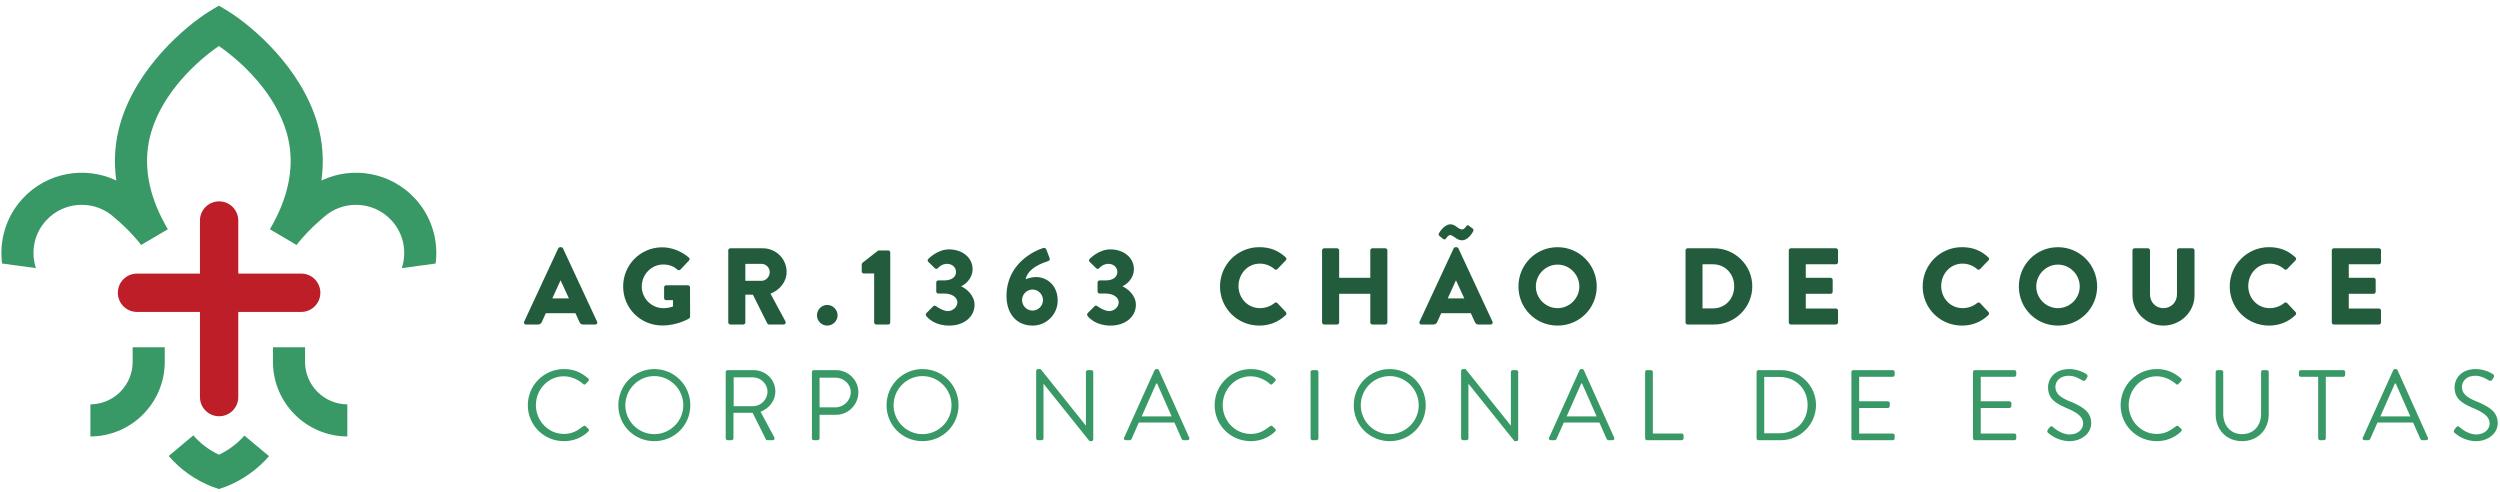 <svg xmlns="http://www.w3.org/2000/svg" width="391" height="77" viewBox="0 0 391 77" fill="none"><path d="M34.267 31.494C32.612 31.494 31.274 32.837 31.274 34.487V42.79H21.424C19.769 42.79 18.43 44.134 18.43 45.789C18.43 47.443 19.769 48.786 21.424 48.786H31.274V62.108C31.274 63.758 32.612 65.102 34.267 65.102C35.922 65.102 37.266 63.758 37.266 62.108V48.786H47.111C48.766 48.786 50.105 47.443 50.105 45.789C50.105 44.134 48.766 42.79 47.111 42.79H37.266V34.487C37.266 32.837 35.922 31.494 34.267 31.494Z" fill="#BD1E28"></path><path d="M64.943 31.086C61.123 26.92 55.123 25.922 50.27 28.233C50.699 25.173 50.486 22.151 49.609 19.199C47.048 10.583 39.576 4.189 35.726 1.782C35.128 1.407 34.62 1.112 34.23 0.896C33.839 1.112 33.331 1.407 32.733 1.782C28.883 4.189 21.411 10.583 18.85 19.199C17.969 22.151 17.756 25.173 18.189 28.233C13.336 25.922 7.336 26.92 3.516 31.086C0.908 33.926 -0.139 37.66 0.326 41.215L5.615 41.934C4.792 39.427 5.307 36.558 7.216 34.479C8.705 32.857 10.738 32.034 12.784 32.034C14.605 32.034 16.434 32.687 17.881 34.013C17.881 34.013 19.219 35.14 20.196 36.155C20.733 36.703 21.777 37.884 22.072 38.317L26.251 35.856C25.897 35.256 25.577 34.663 25.282 34.072C22.949 29.402 22.396 24.9 23.652 20.654C25.494 14.421 30.803 9.549 34.23 7.199C37.656 9.549 42.965 14.421 44.807 20.654C46.059 24.9 45.506 29.402 43.177 34.072C42.882 34.663 42.562 35.256 42.209 35.856L46.387 38.317C46.678 37.884 47.726 36.703 48.259 36.155C49.24 35.14 50.578 34.013 50.578 34.013C52.026 32.687 53.854 32.034 55.675 32.034C57.721 32.034 59.754 32.857 61.243 34.479C63.152 36.558 63.663 39.427 62.844 41.934L68.133 41.215C68.594 37.66 67.547 33.926 64.943 31.086Z" fill="#389966"></path><path d="M20.748 54.308V56.599C20.748 60.25 17.788 63.223 14.137 63.243V68.262C20.552 68.24 25.767 63.019 25.767 56.599V54.308H20.748Z" fill="#389966"></path><path d="M47.71 54.308V56.599C47.71 60.25 50.675 63.223 54.321 63.243V68.262C47.906 68.24 42.691 63.019 42.691 56.599V54.308H47.71Z" fill="#389966"></path><path d="M38.224 68.124C37.123 69.376 35.767 70.399 34.241 71.114C32.702 70.395 31.339 69.359 30.233 68.096L26.383 71.314C26.612 71.575 26.845 71.833 27.09 72.083C29.048 74.092 31.497 75.63 34.241 76.487C36.986 75.63 39.43 74.092 41.392 72.083C41.625 71.841 41.854 71.597 42.074 71.342L38.224 68.124Z" fill="#389966"></path><path d="M82.551 63.376C82.551 66.519 85.079 68.997 88.205 68.997C89.603 68.997 90.949 68.515 92.013 67.484C92.13 67.368 92.147 67.152 92.031 67.069L91.564 66.636C91.465 66.569 91.348 66.552 91.182 66.685C90.351 67.318 89.552 67.867 88.188 67.867C85.71 67.867 83.814 65.771 83.814 63.359C83.814 60.931 85.71 58.852 88.188 58.852C89.252 58.852 90.367 59.319 91.182 60.033C91.348 60.183 91.465 60.2 91.598 60.05L92.013 59.618C92.147 59.501 92.13 59.301 91.998 59.185C90.933 58.27 89.785 57.722 88.205 57.722C85.079 57.722 82.551 60.25 82.551 63.376Z" fill="#389966"></path><path d="M96.707 63.376C96.707 66.519 99.202 68.997 102.329 68.997C105.472 68.997 107.966 66.519 107.966 63.376C107.966 60.25 105.472 57.722 102.329 57.722C99.202 57.722 96.707 60.25 96.707 63.376ZM97.805 63.376C97.805 60.881 99.834 58.819 102.329 58.819C104.823 58.819 106.869 60.881 106.869 63.376C106.869 65.871 104.823 67.9 102.329 67.9C99.834 67.9 97.805 65.871 97.805 63.376Z" fill="#389966"></path><path d="M113.5 68.548C113.5 68.715 113.633 68.848 113.799 68.848H114.414C114.564 68.848 114.713 68.715 114.713 68.548V64.557H117.708L119.786 68.715C119.819 68.765 119.886 68.848 120.036 68.848H120.834C121.1 68.848 121.217 68.598 121.1 68.399L118.955 64.407C120.319 63.858 121.267 62.661 121.267 61.214C121.267 59.352 119.736 57.888 117.857 57.888H113.799C113.633 57.888 113.5 58.021 113.5 58.17V68.548ZM114.747 63.526V59.018H117.774C118.988 59.018 120.036 60.05 120.036 61.23C120.036 62.512 118.988 63.526 117.774 63.526H114.747Z" fill="#389966"></path><path d="M126.984 68.548C126.984 68.715 127.117 68.848 127.283 68.848H127.882C128.032 68.848 128.182 68.715 128.182 68.548V64.873H130.759C132.672 64.873 134.252 63.293 134.252 61.347C134.252 59.452 132.672 57.888 130.743 57.888H127.283C127.117 57.888 126.984 58.021 126.984 58.17V68.548ZM128.182 63.709V59.068H130.66C131.957 59.068 133.055 60.05 133.055 61.314C133.055 62.661 131.957 63.709 130.66 63.709H128.182Z" fill="#389966"></path><path d="M138.656 63.376C138.656 66.519 141.151 68.997 144.278 68.997C147.422 68.997 149.917 66.519 149.917 63.376C149.917 60.25 147.422 57.722 144.278 57.722C141.151 57.722 138.656 60.25 138.656 63.376ZM139.755 63.376C139.755 60.881 141.784 58.819 144.278 58.819C146.772 58.819 148.818 60.881 148.818 63.376C148.818 65.871 146.772 67.9 144.278 67.9C141.784 67.9 139.755 65.871 139.755 63.376Z" fill="#389966"></path><path d="M162.055 68.548C162.055 68.715 162.204 68.848 162.354 68.848H162.903C163.069 68.848 163.202 68.715 163.202 68.548V60.033H163.219L170.404 68.997H170.686C170.852 68.997 170.985 68.881 170.985 68.715V58.17C170.985 58.021 170.852 57.888 170.686 57.888H170.138C169.971 57.888 169.838 58.021 169.838 58.17V66.536C169.822 66.536 169.822 66.536 169.805 66.536L162.753 57.722H162.354C162.204 57.722 162.055 57.855 162.055 58.004V68.548Z" fill="#389966"></path><path d="M176.081 68.848H176.696C176.845 68.848 176.929 68.748 176.962 68.681L178.11 66.087H183.681L184.828 68.681C184.862 68.748 184.961 68.848 185.094 68.848H185.727C185.96 68.848 186.093 68.648 185.993 68.449L181.253 57.904C181.22 57.805 181.137 57.722 180.987 57.722H180.837C180.704 57.722 180.621 57.805 180.571 57.904L175.815 68.449C175.715 68.648 175.848 68.848 176.081 68.848ZM178.559 65.123L180.837 59.984H180.97C181.735 61.697 182.483 63.409 183.249 65.123H178.559Z" fill="#389966"></path><path d="M189.969 63.376C189.969 66.519 192.496 68.997 195.623 68.997C197.019 68.997 198.367 68.515 199.431 67.484C199.548 67.368 199.564 67.152 199.448 67.069L198.982 66.636C198.882 66.569 198.766 66.552 198.6 66.685C197.769 67.318 196.97 67.867 195.606 67.867C193.128 67.867 191.232 65.771 191.232 63.359C191.232 60.931 193.128 58.852 195.606 58.852C196.67 58.852 197.785 59.319 198.6 60.033C198.766 60.183 198.882 60.2 199.016 60.05L199.431 59.618C199.564 59.501 199.548 59.301 199.414 59.185C198.35 58.27 197.203 57.722 195.623 57.722C192.496 57.722 189.969 60.25 189.969 63.376Z" fill="#389966"></path><path d="M204.973 68.548C204.973 68.715 205.123 68.848 205.272 68.848H205.904C206.054 68.848 206.203 68.715 206.203 68.548V58.17C206.203 58.021 206.054 57.888 205.904 57.888H205.272C205.123 57.888 204.973 58.021 204.973 58.17V68.548Z" fill="#389966"></path><path d="M211.727 63.376C211.727 66.519 214.222 68.997 217.348 68.997C220.491 68.997 222.986 66.519 222.986 63.376C222.986 60.25 220.491 57.722 217.348 57.722C214.222 57.722 211.727 60.25 211.727 63.376ZM212.824 63.376C212.824 60.881 214.853 58.819 217.348 58.819C219.843 58.819 221.889 60.881 221.889 63.376C221.889 65.871 219.843 67.9 217.348 67.9C214.853 67.9 212.824 65.871 212.824 63.376Z" fill="#389966"></path><path d="M228.516 68.548C228.516 68.715 228.666 68.848 228.816 68.848H229.364C229.53 68.848 229.663 68.715 229.663 68.548V60.033H229.68L236.865 68.997H237.148C237.314 68.997 237.447 68.881 237.447 68.715V58.17C237.447 58.021 237.314 57.888 237.148 57.888H236.599C236.433 57.888 236.3 58.021 236.3 58.17V66.536C236.283 66.536 236.283 66.536 236.267 66.536L229.215 57.722H228.816C228.666 57.722 228.516 57.855 228.516 58.004V68.548Z" fill="#389966"></path><path d="M242.546 68.848H243.161C243.311 68.848 243.394 68.748 243.427 68.681L244.575 66.087H250.147L251.294 68.681C251.327 68.748 251.427 68.848 251.56 68.848H252.193C252.425 68.848 252.558 68.648 252.459 68.449L247.718 57.904C247.685 57.805 247.602 57.722 247.452 57.722H247.303C247.17 57.722 247.087 57.805 247.037 57.904L242.28 68.449C242.18 68.648 242.313 68.848 242.546 68.848ZM245.024 65.123L247.303 59.984H247.436C248.201 61.697 248.949 63.409 249.714 65.123H245.024Z" fill="#389966"></path><path d="M257.293 68.548C257.293 68.715 257.425 68.848 257.592 68.848H263.013C263.18 68.848 263.313 68.715 263.313 68.548V68.1C263.313 67.933 263.18 67.8 263.013 67.8H258.506V58.17C258.506 58.021 258.357 57.888 258.207 57.888H257.592C257.425 57.888 257.293 58.021 257.293 58.17V68.548Z" fill="#389966"></path><path d="M274.727 68.548C274.727 68.715 274.86 68.848 275.01 68.848H278.519C281.546 68.848 284.024 66.386 284.024 63.343C284.024 60.333 281.546 57.888 278.519 57.888H275.01C274.86 57.888 274.727 58.021 274.727 58.17V68.548ZM275.924 67.767V58.952H278.27C280.831 58.952 282.71 60.782 282.71 63.343C282.71 65.937 280.831 67.767 278.27 67.767H275.924Z" fill="#389966"></path><path d="M289.559 68.548C289.559 68.715 289.692 68.848 289.858 68.848H296.028C296.194 68.848 296.327 68.715 296.327 68.548V68.1C296.327 67.933 296.194 67.8 296.028 67.8H290.773V63.808H295.263C295.413 63.808 295.563 63.675 295.563 63.509V63.044C295.563 62.894 295.413 62.761 295.263 62.761H290.773V58.935H296.028C296.194 58.935 296.327 58.786 296.327 58.636V58.17C296.327 58.021 296.194 57.888 296.028 57.888H289.858C289.692 57.888 289.559 58.021 289.559 58.17V68.548Z" fill="#389966"></path><path d="M308.574 68.548C308.574 68.715 308.707 68.848 308.873 68.848H315.044C315.211 68.848 315.344 68.715 315.344 68.548V68.1C315.344 67.933 315.211 67.8 315.044 67.8H309.789V63.808H314.279C314.428 63.808 314.579 63.675 314.579 63.509V63.044C314.579 62.894 314.428 62.761 314.279 62.761H309.789V58.935H315.044C315.211 58.935 315.344 58.786 315.344 58.636V58.17C315.344 58.021 315.211 57.888 315.044 57.888H308.873C308.707 57.888 308.574 58.021 308.574 58.17V68.548Z" fill="#389966"></path><path d="M320.363 67.734C320.58 67.917 321.827 68.997 323.674 68.997C325.503 68.997 327.066 67.817 327.066 66.187C327.066 64.374 325.702 63.576 323.574 62.711C322.26 62.162 321.462 61.546 321.462 60.499C321.462 59.834 321.96 58.769 323.624 58.769C324.588 58.769 325.569 59.435 325.685 59.501C325.935 59.634 326.084 59.568 326.235 59.352C326.285 59.252 326.351 59.151 326.418 59.052C326.601 58.752 326.418 58.569 326.318 58.52C326.318 58.52 325.187 57.722 323.641 57.722C321.146 57.722 320.314 59.452 320.314 60.516C320.314 62.295 321.345 63.01 323.058 63.758C324.871 64.508 325.802 65.156 325.802 66.237C325.802 67.152 324.971 67.95 323.707 67.95C322.31 67.95 321.162 66.853 321.063 66.769C320.846 66.569 320.663 66.702 320.513 66.903C320.43 67.001 320.347 67.102 320.28 67.202C320.081 67.501 320.247 67.634 320.363 67.734Z" fill="#389966"></path><path d="M331.664 63.376C331.664 66.519 334.192 68.997 337.318 68.997C338.716 68.997 340.062 68.515 341.127 67.484C341.244 67.368 341.26 67.152 341.144 67.069L340.678 66.636C340.579 66.569 340.461 66.552 340.295 66.685C339.464 67.318 338.666 67.867 337.301 67.867C334.823 67.867 332.928 65.771 332.928 63.359C332.928 60.931 334.823 58.852 337.301 58.852C338.366 58.852 339.48 59.319 340.295 60.033C340.461 60.183 340.579 60.2 340.712 60.05L341.127 59.618C341.26 59.501 341.244 59.301 341.111 59.185C340.046 58.27 338.898 57.722 337.318 57.722C334.192 57.722 331.664 60.25 331.664 63.376Z" fill="#389966"></path><path d="M346.531 64.807C346.531 67.185 348.195 68.997 350.656 68.997C353.134 68.997 354.83 67.185 354.83 64.807V58.17C354.83 58.021 354.681 57.888 354.531 57.888H353.932C353.766 57.888 353.633 58.021 353.633 58.17V64.74C353.633 66.536 352.503 67.9 350.656 67.9C348.827 67.9 347.713 66.503 347.713 64.707V58.17C347.713 58.021 347.596 57.888 347.413 57.888H346.831C346.664 57.888 346.531 58.021 346.531 58.17V64.807Z" fill="#389966"></path><path d="M362.561 68.548C362.561 68.715 362.711 68.848 362.86 68.848H363.459C363.608 68.848 363.758 68.715 363.758 68.548V58.935H366.485C366.653 58.935 366.786 58.786 366.786 58.636V58.17C366.786 58.021 366.653 57.888 366.485 57.888H359.833C359.667 57.888 359.551 58.021 359.551 58.17V58.636C359.551 58.786 359.667 58.935 359.833 58.935H362.561V68.548Z" fill="#389966"></path><path d="M369.808 68.848H370.423C370.572 68.848 370.655 68.748 370.689 68.681L371.836 66.087H377.408L378.555 68.681C378.589 68.748 378.688 68.848 378.821 68.848H379.453C379.686 68.848 379.819 68.648 379.719 68.449L374.98 57.904C374.947 57.805 374.864 57.722 374.713 57.722H374.563C374.43 57.722 374.347 57.805 374.297 57.904L369.541 68.449C369.441 68.648 369.574 68.848 369.808 68.848ZM372.286 65.123L374.563 59.984H374.696C375.462 61.697 376.21 63.409 376.975 65.123H372.286Z" fill="#389966"></path><path d="M383.942 67.734C384.158 67.917 385.406 68.997 387.251 68.997C389.081 68.997 390.645 67.817 390.645 66.187C390.645 64.374 389.281 63.576 387.152 62.711C385.838 62.162 385.04 61.546 385.04 60.499C385.04 59.834 385.539 58.769 387.201 58.769C388.167 58.769 389.147 59.435 389.264 59.501C389.513 59.634 389.663 59.568 389.813 59.352C389.862 59.252 389.929 59.151 389.995 59.052C390.179 58.752 389.995 58.569 389.896 58.52C389.896 58.52 388.765 57.722 387.218 57.722C384.723 57.722 383.892 59.452 383.892 60.516C383.892 62.295 384.923 63.01 386.636 63.758C388.449 64.508 389.38 65.156 389.38 66.237C389.38 67.152 388.549 67.95 387.284 67.95C385.888 67.95 384.74 66.853 384.64 66.769C384.424 66.569 384.241 66.702 384.091 66.903C384.008 67.001 383.925 67.102 383.859 67.202C383.659 67.501 383.825 67.634 383.942 67.734Z" fill="#389966"></path><path d="M82.263 50.753H84.139C84.48 50.753 84.667 50.549 84.75 50.346L85.365 48.982H89.997L90.608 50.324C90.762 50.649 90.899 50.753 91.207 50.753H93.095C93.353 50.753 93.49 50.533 93.385 50.308L88.055 38.849C88.006 38.745 87.885 38.661 87.764 38.661H87.594C87.477 38.661 87.357 38.745 87.307 38.849L81.976 50.308C81.873 50.533 82.01 50.753 82.263 50.753ZM86.384 46.666L87.664 43.855H87.681L88.975 46.666H86.384ZM97.46 44.807C97.46 48.217 100.184 50.907 103.573 50.907C106.042 50.907 107.797 49.796 107.797 49.796C107.868 49.746 107.934 49.61 107.934 49.526L107.918 44.945C107.918 44.774 107.781 44.62 107.609 44.62H104.188C104.001 44.62 103.864 44.757 103.864 44.945V46.633C103.864 46.803 104.001 46.936 104.188 46.936H105.26V47.925C104.749 48.13 104.238 48.195 103.743 48.195C101.889 48.195 100.371 46.666 100.371 44.807C100.371 42.936 101.872 41.368 103.726 41.368C104.562 41.368 105.31 41.589 105.959 42.188C106.097 42.288 106.283 42.288 106.42 42.167L107.764 40.737C107.901 40.6 107.884 40.395 107.731 40.279C106.57 39.273 105.007 38.678 103.576 38.678C100.184 38.678 97.46 41.402 97.46 44.807ZM113.901 50.429C113.901 50.599 114.038 50.753 114.225 50.753H116.25C116.42 50.753 116.574 50.599 116.574 50.429V46.088H117.751L120.013 50.599C120.046 50.666 120.15 50.753 120.288 50.753H122.554C122.84 50.753 122.96 50.479 122.84 50.258L120.508 45.934C121.987 45.335 123.027 44.075 123.027 42.508C123.027 40.483 121.359 38.832 119.315 38.832H114.225C114.038 38.832 113.901 38.986 113.901 39.152V50.429ZM116.574 43.922V41.265H119.094C119.793 41.265 120.386 41.847 120.386 42.562C120.386 43.277 119.793 43.922 119.094 43.922H116.574ZM127.767 49.323C127.767 50.191 128.499 50.923 129.368 50.923C130.254 50.923 131.002 50.191 131.002 49.323C131.002 48.437 130.254 47.689 129.368 47.689C128.499 47.689 127.767 48.437 127.767 49.323ZM136.715 50.429C136.715 50.599 136.848 50.753 137.035 50.753H138.926C139.098 50.753 139.234 50.599 139.234 50.429V39.494C139.234 39.322 139.098 39.173 138.926 39.173H137.36L134.873 41.115C134.823 41.165 134.773 41.302 134.773 41.368V42.441C134.773 42.611 134.906 42.766 135.077 42.766H136.715V50.429ZM144.861 49.406C145.218 49.868 146.307 50.923 148.453 50.923C150.802 50.923 152.419 49.526 152.419 47.667C152.419 46.204 151.16 45.148 150.362 44.807V44.757C151.126 44.4 152.116 43.431 152.116 42.117C152.116 40.208 150.41 39.003 148.436 39.003C146.578 39.003 145.18 40.5 145.18 40.5C145.064 40.62 145.047 40.824 145.18 40.945L146.22 41.963C146.357 42.084 146.56 42.084 146.682 41.946C146.935 41.656 147.413 41.265 148.161 41.265C148.894 41.265 149.525 41.809 149.525 42.541C149.525 43.273 148.894 43.855 147.704 43.855H146.748C146.578 43.855 146.427 43.992 146.427 44.179V45.593C146.427 45.759 146.578 45.913 146.748 45.913H147.704C148.964 45.913 149.729 46.546 149.729 47.294C149.729 48.042 148.981 48.657 148.249 48.657C147.43 48.657 146.373 47.872 146.373 47.872C146.237 47.772 146.066 47.789 145.95 47.909L144.877 48.982C144.773 49.098 144.756 49.285 144.861 49.406ZM157.416 46.291C157.416 48.948 158.88 50.923 161.521 50.923C163.65 50.923 165.421 49.168 165.421 47.023C165.421 44.504 163.633 43.327 162.032 43.327C161.571 43.327 160.856 43.481 160.411 43.667C160.768 41.913 163.034 41.132 163.837 40.873C164.178 40.774 164.228 40.587 164.161 40.379L163.667 39.069C163.579 38.832 163.392 38.712 163.138 38.794C161.674 39.257 157.416 41.285 157.416 46.291ZM159.85 46.936C159.85 46.034 160.581 45.285 161.488 45.285C162.389 45.285 163.122 46.034 163.122 46.936C163.122 47.822 162.389 48.574 161.488 48.574C160.581 48.574 159.85 47.822 159.85 46.936ZM170.09 49.406C170.448 49.868 171.537 50.923 173.683 50.923C176.036 50.923 177.653 49.526 177.653 47.667C177.653 46.204 176.394 45.148 175.591 44.807V44.757C176.356 44.4 177.346 43.431 177.346 42.117C177.346 40.208 175.641 39.003 173.666 39.003C171.812 39.003 170.414 40.5 170.414 40.5C170.294 40.62 170.278 40.824 170.414 40.945L171.454 41.963C171.591 42.084 171.795 42.084 171.912 41.946C172.169 41.656 172.647 41.265 173.395 41.265C174.128 41.265 174.756 41.809 174.756 42.541C174.756 43.273 174.128 43.855 172.935 43.855H171.982C171.812 43.855 171.657 43.992 171.657 44.179V45.593C171.657 45.759 171.812 45.913 171.982 45.913H172.935C174.194 45.913 174.963 46.546 174.963 47.294C174.963 48.042 174.211 48.657 173.479 48.657C172.664 48.657 171.608 47.872 171.608 47.872C171.471 47.772 171.3 47.789 171.179 47.909L170.106 48.982C170.007 49.098 169.99 49.285 170.09 49.406ZM190.809 44.807C190.809 48.217 193.549 50.923 196.954 50.923C198.472 50.923 199.936 50.396 201.096 49.273C201.212 49.152 201.229 48.932 201.112 48.812L199.781 47.397C199.681 47.277 199.461 47.277 199.341 47.381C198.73 47.909 197.861 48.195 197.059 48.195C195.133 48.195 193.702 46.629 193.702 44.74C193.702 42.832 195.116 41.231 197.041 41.231C197.877 41.231 198.708 41.539 199.341 42.101C199.461 42.221 199.648 42.221 199.765 42.101L201.096 40.72C201.233 40.583 201.233 40.379 201.079 40.242C199.919 39.186 198.659 38.657 196.954 38.657C193.549 38.657 190.809 41.402 190.809 44.807ZM206.771 50.429C206.771 50.599 206.925 50.753 207.095 50.753H209.12C209.307 50.753 209.444 50.599 209.444 50.429V45.951H214.314V50.429C214.314 50.599 214.451 50.753 214.637 50.753H216.663C216.833 50.753 216.986 50.599 216.986 50.429V39.152C216.986 38.986 216.833 38.832 216.663 38.832H214.637C214.451 38.832 214.314 38.986 214.314 39.152V43.447H209.444V39.152C209.444 38.986 209.307 38.832 209.12 38.832H207.095C206.925 38.832 206.771 38.986 206.771 39.152V50.429ZM222.304 50.753H224.18C224.52 50.753 224.708 50.549 224.791 50.346L225.406 48.982H230.038L230.649 50.324C230.804 50.649 230.941 50.753 231.249 50.753H233.136C233.393 50.753 233.531 50.533 233.427 50.308L228.097 38.849C228.047 38.745 227.927 38.661 227.805 38.661H227.639C227.519 38.661 227.399 38.745 227.349 38.849L222.018 50.308C221.914 50.533 222.051 50.753 222.304 50.753ZM226.429 46.666L227.706 43.855H227.722L229.015 46.666H226.429ZM225.731 37.385C225.885 37.485 226.001 37.468 226.105 37.365C226.259 37.194 226.479 36.77 226.787 36.77C227.365 36.77 227.772 37.585 228.658 37.585C229.56 37.585 230.193 36.55 230.363 36.259C230.5 36.055 230.479 35.867 230.342 35.764L229.764 35.324C229.593 35.169 229.423 35.219 229.34 35.356C229.219 35.544 228.965 35.884 228.691 35.884C228.026 35.884 227.668 35.082 226.854 35.082C225.935 35.082 225.198 36.209 225.032 36.512C224.978 36.633 225.011 36.82 225.132 36.907L225.731 37.385ZM237.485 44.807C237.485 48.217 240.192 50.923 243.601 50.923C247.006 50.923 249.73 48.217 249.73 44.807C249.73 41.402 247.006 38.661 243.601 38.661C240.192 38.661 237.485 41.402 237.485 44.807ZM240.209 44.807C240.209 42.936 241.743 41.385 243.601 41.385C245.472 41.385 247.006 42.936 247.006 44.807C247.006 46.666 245.472 48.195 243.601 48.195C241.743 48.195 240.209 46.666 240.209 44.807ZM263.617 50.429C263.617 50.599 263.755 50.753 263.925 50.753H268.078C271.368 50.753 274.058 48.079 274.058 44.774C274.058 41.506 271.368 38.832 268.078 38.832H263.925C263.755 38.832 263.617 38.986 263.617 39.152V50.429ZM266.274 48.234V41.335H267.908C269.834 41.335 271.23 42.849 271.23 44.774C271.23 46.716 269.834 48.234 267.908 48.234H266.274ZM279.767 50.429C279.767 50.599 279.904 50.753 280.09 50.753H287.142C287.329 50.753 287.467 50.599 287.467 50.429V48.574C287.467 48.404 287.329 48.25 287.142 48.25H282.424V45.951H286.307C286.477 45.951 286.631 45.813 286.631 45.626V43.772C286.631 43.601 286.477 43.447 286.307 43.447H282.424V41.335H287.142C287.329 41.335 287.467 41.182 287.467 41.011V39.152C287.467 38.986 287.329 38.832 287.142 38.832H280.09C279.904 38.832 279.767 38.986 279.767 39.152V50.429ZM300.706 44.807C300.706 48.217 303.446 50.923 306.855 50.923C308.369 50.923 309.832 50.396 310.992 49.273C311.113 49.152 311.13 48.932 311.008 48.812L309.682 47.397C309.579 47.277 309.359 47.277 309.237 47.381C308.626 47.909 307.758 48.195 306.959 48.195C305.034 48.195 303.603 46.629 303.603 44.74C303.603 42.832 305.017 41.231 306.938 41.231C307.774 41.231 308.609 41.539 309.237 42.101C309.359 42.221 309.545 42.221 309.666 42.101L310.992 40.72C311.13 40.583 311.13 40.379 310.975 40.242C309.815 39.186 308.556 38.657 306.855 38.657C303.446 38.657 300.706 41.402 300.706 44.807ZM315.748 44.807C315.748 48.217 318.455 50.923 321.861 50.923C325.271 50.923 327.993 48.217 327.993 44.807C327.993 41.402 325.271 38.661 321.861 38.661C318.455 38.661 315.748 41.402 315.748 44.807ZM318.472 44.807C318.472 42.936 320.006 41.385 321.861 41.385C323.736 41.385 325.271 42.936 325.271 44.807C325.271 46.666 323.736 48.195 321.861 48.195C320.006 48.195 318.472 46.666 318.472 44.807ZM333.516 46.188C333.516 48.778 335.677 50.923 338.351 50.923C341.045 50.923 343.224 48.778 343.224 46.188V39.152C343.224 38.986 343.07 38.832 342.899 38.832H340.805C340.617 38.832 340.48 38.986 340.48 39.152V46.051C340.48 47.244 339.577 48.195 338.351 48.195C337.145 48.195 336.26 47.244 336.26 46.051V39.152C336.26 38.986 336.122 38.832 335.935 38.832H333.84C333.669 38.832 333.516 38.986 333.516 39.152V46.188ZM348.729 44.807C348.729 48.217 351.473 50.923 354.878 50.923C356.392 50.923 357.86 50.396 359.016 49.273C359.136 49.152 359.153 48.932 359.033 48.812L357.705 47.397C357.602 47.277 357.382 47.277 357.261 47.381C356.65 47.909 355.781 48.195 354.983 48.195C353.057 48.195 351.627 46.629 351.627 44.74C351.627 42.832 353.041 41.231 354.961 41.231C355.797 41.231 356.634 41.539 357.261 42.101C357.382 42.221 357.569 42.221 357.689 42.101L359.016 40.72C359.153 40.583 359.153 40.379 358.999 40.242C357.839 39.186 356.579 38.657 354.878 38.657C351.473 38.657 348.729 41.402 348.729 44.807ZM364.691 50.429C364.691 50.599 364.829 50.753 365.016 50.753H372.068C372.254 50.753 372.391 50.599 372.391 50.429V48.574C372.391 48.404 372.254 48.25 372.068 48.25H367.348V45.951H371.231C371.402 45.951 371.556 45.813 371.556 45.626V43.772C371.556 43.601 371.402 43.447 371.231 43.447H367.348V41.335H372.068C372.254 41.335 372.391 41.182 372.391 41.011V39.152C372.391 38.986 372.254 38.832 372.068 38.832H365.016C364.829 38.832 364.691 38.986 364.691 39.152V50.429Z" fill="#235C3D"></path></svg>